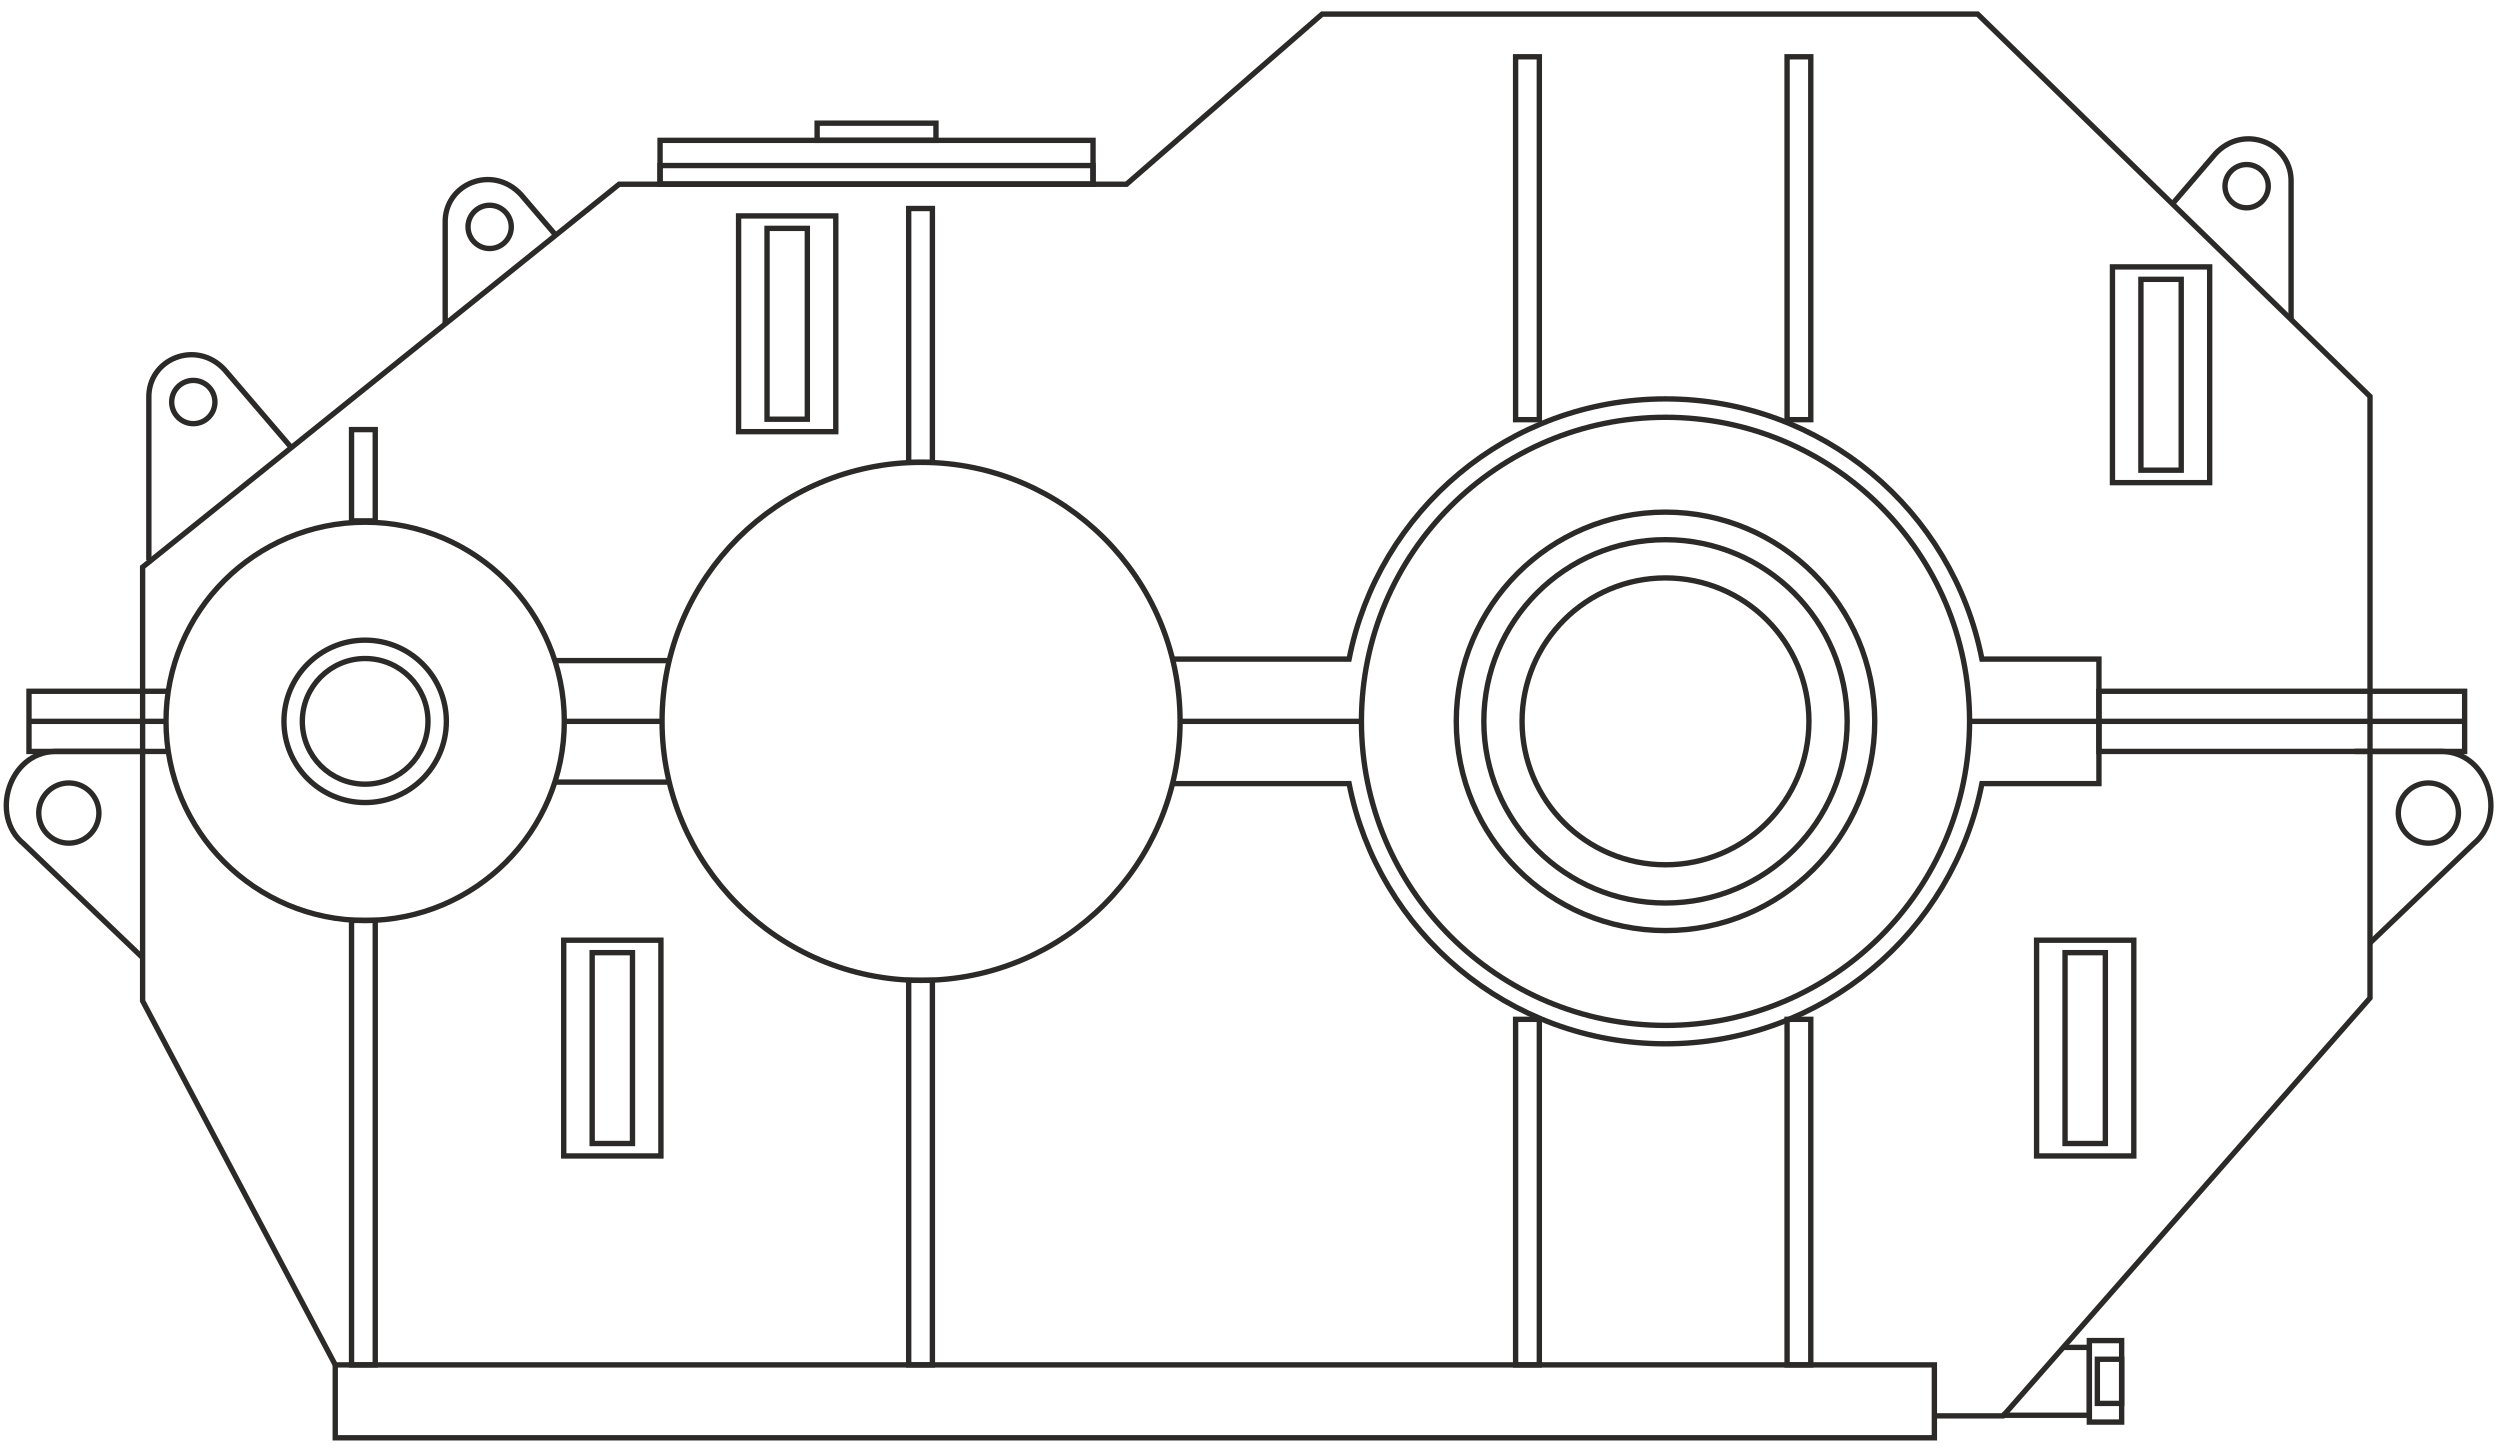 <?xml version="1.0" encoding="UTF-8"?> <svg xmlns="http://www.w3.org/2000/svg" xmlns:xlink="http://www.w3.org/1999/xlink" xml:space="preserve" width="93mm" height="54mm" version="1.1" style="shape-rendering:geometricPrecision; text-rendering:geometricPrecision; image-rendering:optimizeQuality; fill-rule:evenodd; clip-rule:evenodd" viewBox="0 0 9300 5400"> <defs> <style type="text/css"> .str0 {stroke:#2B2A29;stroke-width:20;stroke-miterlimit:22.926} .fil0 {fill:none} </style> </defs> <g id="Слой_x0020_1">  <g id="_1394350070864"> <path class="fil0 str0" d="M3426.36 1719.9c532.14,0 963.53,431.39 963.53,963.53 0,532.14 -431.39,963.53 -963.53,963.53 -532.14,0 -963.53,-431.39 -963.53,-963.53 0,-532.14 431.39,-963.53 963.53,-963.53z"></path> <path class="fil0 str0" d="M6195.67 2149.85c294.69,0 533.58,238.89 533.58,533.58 0,294.69 -238.89,533.58 -533.58,533.58 -294.69,0 -533.58,-238.89 -533.58,-533.58 0,-294.69 238.89,-533.58 533.58,-533.58z"></path> <path class="fil0 str0" d="M6195.67 2007.63c373.23,0 675.8,302.57 675.8,675.8 0,373.23 -302.57,675.8 -675.8,675.8 -373.23,0 -675.8,-302.57 -675.8,-675.8 0,-373.23 302.57,-675.8 675.8,-675.8z"></path> <path class="fil0 str0" d="M6195.67 1905.1c429.86,0 778.33,348.47 778.33,778.33 0,429.86 -348.47,778.33 -778.33,778.33 -429.86,0 -778.33,-348.47 -778.33,-778.33 0,-429.86 348.47,-778.33 778.33,-778.33z"></path> <path class="fil0 str0" d="M6195.67 1552.32c624.69,0 1131.11,506.42 1131.11,1131.11 0,624.69 -506.42,1131.11 -1131.11,1131.11 -624.69,0 -1131.11,-506.42 -1131.11,-1131.11 0,-624.69 506.42,-1131.11 1131.11,-1131.11z"></path> <path class="fil0 str0" d="M4361.88 2451.91l656.69 0c107.89,-551.67 593.84,-967.99 1177.1,-967.99 583.26,0 1069.21,416.32 1177.1,967.99l435.25 0 0 463.04 -435.25 0c-107.89,551.67 -593.84,967.99 -1177.1,967.99 -583.26,0 -1069.21,-416.32 -1177.1,-967.99l-656.69 0"></path> <line class="fil0 str0" x1="4389.89" y1="2683.43" x2="5064.57" y2="2683.43"></line> <line class="fil0 str0" x1="7326.01" y1="2683.43" x2="9170.04" y2="2683.43"></line> <polygon class="fil0 str0" points="7808.02,2571.53 9168.44,2571.53 9168.44,2795.33 7808.02,2795.33 "></polygon> <path class="fil0 str0" d="M1358.38 2449.71c129.08,0 233.72,104.64 233.72,233.72 0,129.08 -104.64,233.72 -233.72,233.72 -129.08,0 -233.72,-104.64 -233.72,-233.72 0,-129.08 104.64,-233.72 233.72,-233.72z"></path> <path class="fil0 str0" d="M1358.38 2381.37c166.82,0 302.06,135.24 302.06,302.06 0,166.82 -135.24,302.06 -302.06,302.06 -166.82,0 -302.06,-135.24 -302.06,-302.06 0,-166.82 135.24,-302.06 302.06,-302.06z"></path> <path class="fil0 str0" d="M1358.38 1942.6c409.15,0 740.83,331.68 740.83,740.83 0,409.15 -331.68,740.83 -740.83,740.83 -409.15,0 -740.83,-331.68 -740.83,-740.83 0,-409.15 331.68,-740.83 740.83,-740.83z"></path> <line class="fil0 str0" x1="617.64" y1="2683.43" x2="106.21" y2="2683.43"></line> <polyline class="fil0 str0" points="625.92,2571.53 107.81,2571.53 107.81,2795.33 625.95,2795.33 "></polyline> <path class="fil0 str0" d="M2483.11 2457.42l-419.14 0m-0.55 452.02l419.03 0"></path> <line class="fil0 str0" x1="2467.52" y1="2683.43" x2="2099.2" y2="2683.43"></line> <polygon class="fil0 str0" points="2202.88,3543.87 2352.81,3543.87 2352.81,4253.84 2202.88,4253.84 "></polygon> <polygon class="fil0 str0" points="2097.03,3497.57 2458.65,3497.57 2458.65,4300.14 2097.03,4300.14 "></polygon> <polygon class="fil0 str0" points="7681.97,3543.87 7831.9,3543.87 7831.9,4253.84 7681.97,4253.84 "></polygon> <polygon class="fil0 str0" points="7576.12,3497.57 7937.74,3497.57 7937.74,4300.14 7576.12,4300.14 "></polygon> <polygon class="fil0 str0" points="7964.19,1039.14 8114.12,1039.14 8114.12,1749.11 7964.19,1749.11 "></polygon> <polygon class="fil0 str0" points="7858.34,992.84 8219.96,992.84 8219.96,1795.41 7858.34,1795.41 "></polygon> <polygon class="fil0 str0" points="2853.35,849.53 3003.28,849.53 3003.28,1559.5 2853.35,1559.5 "></polygon> <polygon class="fil0 str0" points="2747.5,803.23 3109.12,803.23 3109.12,1605.8 2747.5,1605.8 "></polygon> <polygon class="fil0 str0" points="3380.29,775.67 3468.51,775.67 3468.51,1719.92 3380.29,1719.92 "></polygon> <polygon class="fil0 str0" points="5638.07,211.23 5726.29,211.23 5726.29,1561.17 5638.07,1561.17 "></polygon> <polygon class="fil0 str0" points="6647.9,211.23 6736.12,211.23 6736.12,1561.17 6647.9,1561.17 "></polygon> <polygon class="fil0 str0" points="5638.07,3791.93 5726.29,3791.93 5726.29,5077.36 5638.07,5077.36 "></polygon> <polygon class="fil0 str0" points="6647.9,3791.93 6736.12,3791.93 6736.12,5077.36 6647.9,5077.36 "></polygon> <polygon class="fil0 str0" points="1247.14,5348.58 7195.86,5348.58 7195.86,5077.36 1247.14,5077.36 "></polygon> <polygon class="fil0 str0" points="3380.29,3646.85 3468.51,3646.85 3468.51,5077.36 3380.29,5077.36 "></polygon> <polygon class="fil0 str0" points="1307.71,3423.9 1395.93,3423.9 1395.93,5077.36 1307.71,5077.36 "></polygon> <polygon class="fil0 str0" points="1307.71,1598.09 1395.93,1598.09 1395.93,1937.63 1307.71,1937.63 "></polygon> <polyline class="fil0 str0" points="1247.14,5077.36 530.54,3723.57 530.54,2109.62 2303.25,685.28 4190.62,685.28 4918.23,52.48 7356.81,52.48 8816.42,1474.62 8816.42,3712.58 7451.61,5266.99 7195.88,5266.99 "></polyline> <polygon class="fil0 str0" points="2455.41,685.28 4066.08,685.28 4066.08,522.13 2455.41,522.13 "></polygon> <polygon class="fil0 str0" points="2455.41,685.28 4066.08,685.28 4066.08,615.84 2455.41,615.84 "></polygon> <polygon class="fil0 str0" points="3039.71,458.19 3481.79,458.19 3481.79,522.13 3039.71,522.13 "></polygon> <path class="fil0 str0" d="M719.08 1415.1c44.44,0 80.47,36.03 80.47,80.47 0,44.44 -36.03,80.47 -80.47,80.47 -44.44,0 -80.47,-36.03 -80.47,-80.47 0,-44.44 36.03,-80.47 80.47,-80.47z"></path> <path class="fil0 str0" d="M553.72 2084.28l0 -601.93c-4.78,-147.72 176.64,-221.32 282.11,-106.67l247.97 289.41"></path> <path class="fil0 str0" d="M1821.52 763.57c44.44,0 80.47,36.03 80.47,80.47 0,44.44 -36.03,80.47 -80.47,80.47 -44.44,0 -80.47,-36.03 -80.47,-80.47 0,-44.44 36.03,-80.47 80.47,-80.47z"></path> <path class="fil0 str0" d="M1656.16 1204.51l0 -373.69c-4.78,-147.72 176.64,-221.32 282.11,-106.67l129.13 150.71"></path> <path class="fil0 str0" d="M171.8 2950.94c40.68,-46.53 111.39,-51.27 157.92,-10.58 46.52,40.68 51.26,111.39 10.58,157.91 -40.69,46.53 -111.4,51.27 -157.92,10.58 -46.53,-40.68 -51.26,-111.39 -10.58,-157.91z"></path> <path class="fil0 str0" d="M530.54 3562.62l-442.87 -424.02c-126.19,-103.33 -55.54,-338.94 116.31,-343.27l326.56 0"></path> <path class="fil0 str0" d="M9117.8 2950.94c-40.68,-46.53 -111.39,-51.27 -157.92,-10.58 -46.52,40.68 -51.26,111.39 -10.58,157.91 40.69,46.53 111.4,51.27 157.92,10.58 46.53,-40.68 51.26,-111.39 10.58,-157.91z"></path> <path class="fil0 str0" d="M8816.26 3507.85l385.67 -369.25c126.19,-103.33 55.54,-338.94 -116.31,-343.27l-326.56 0"></path> <polygon class="fil0 str0" points="7892.54,5290.13 7772.38,5290.13 7772.38,4986.96 7892.54,4986.96 "></polygon> <polygon class="fil0 str0" points="7892.54,5220.68 7802.14,5220.68 7802.14,5056.41 7892.54,5056.41 "></polygon> <polyline class="fil0 str0" points="7447.16,5264.78 7772.38,5264.78 7772.38,5012.31 7673.16,5012.31 "></polyline> <path class="fil0 str0" d="M8357.46 612.07c-44.44,0 -80.47,36.03 -80.47,80.47 0,44.44 36.03,80.47 80.47,80.47 44.44,0 80.47,-36.03 80.47,-80.47 0,-44.44 -36.03,-80.47 -80.47,-80.47z"></path> <path class="fil0 str0" d="M8522.82 1184.66l0 -505.34c4.78,-147.72 -176.64,-221.32 -282.11,-106.67l-158.35 184.81"></path> </g> </g> </svg> 